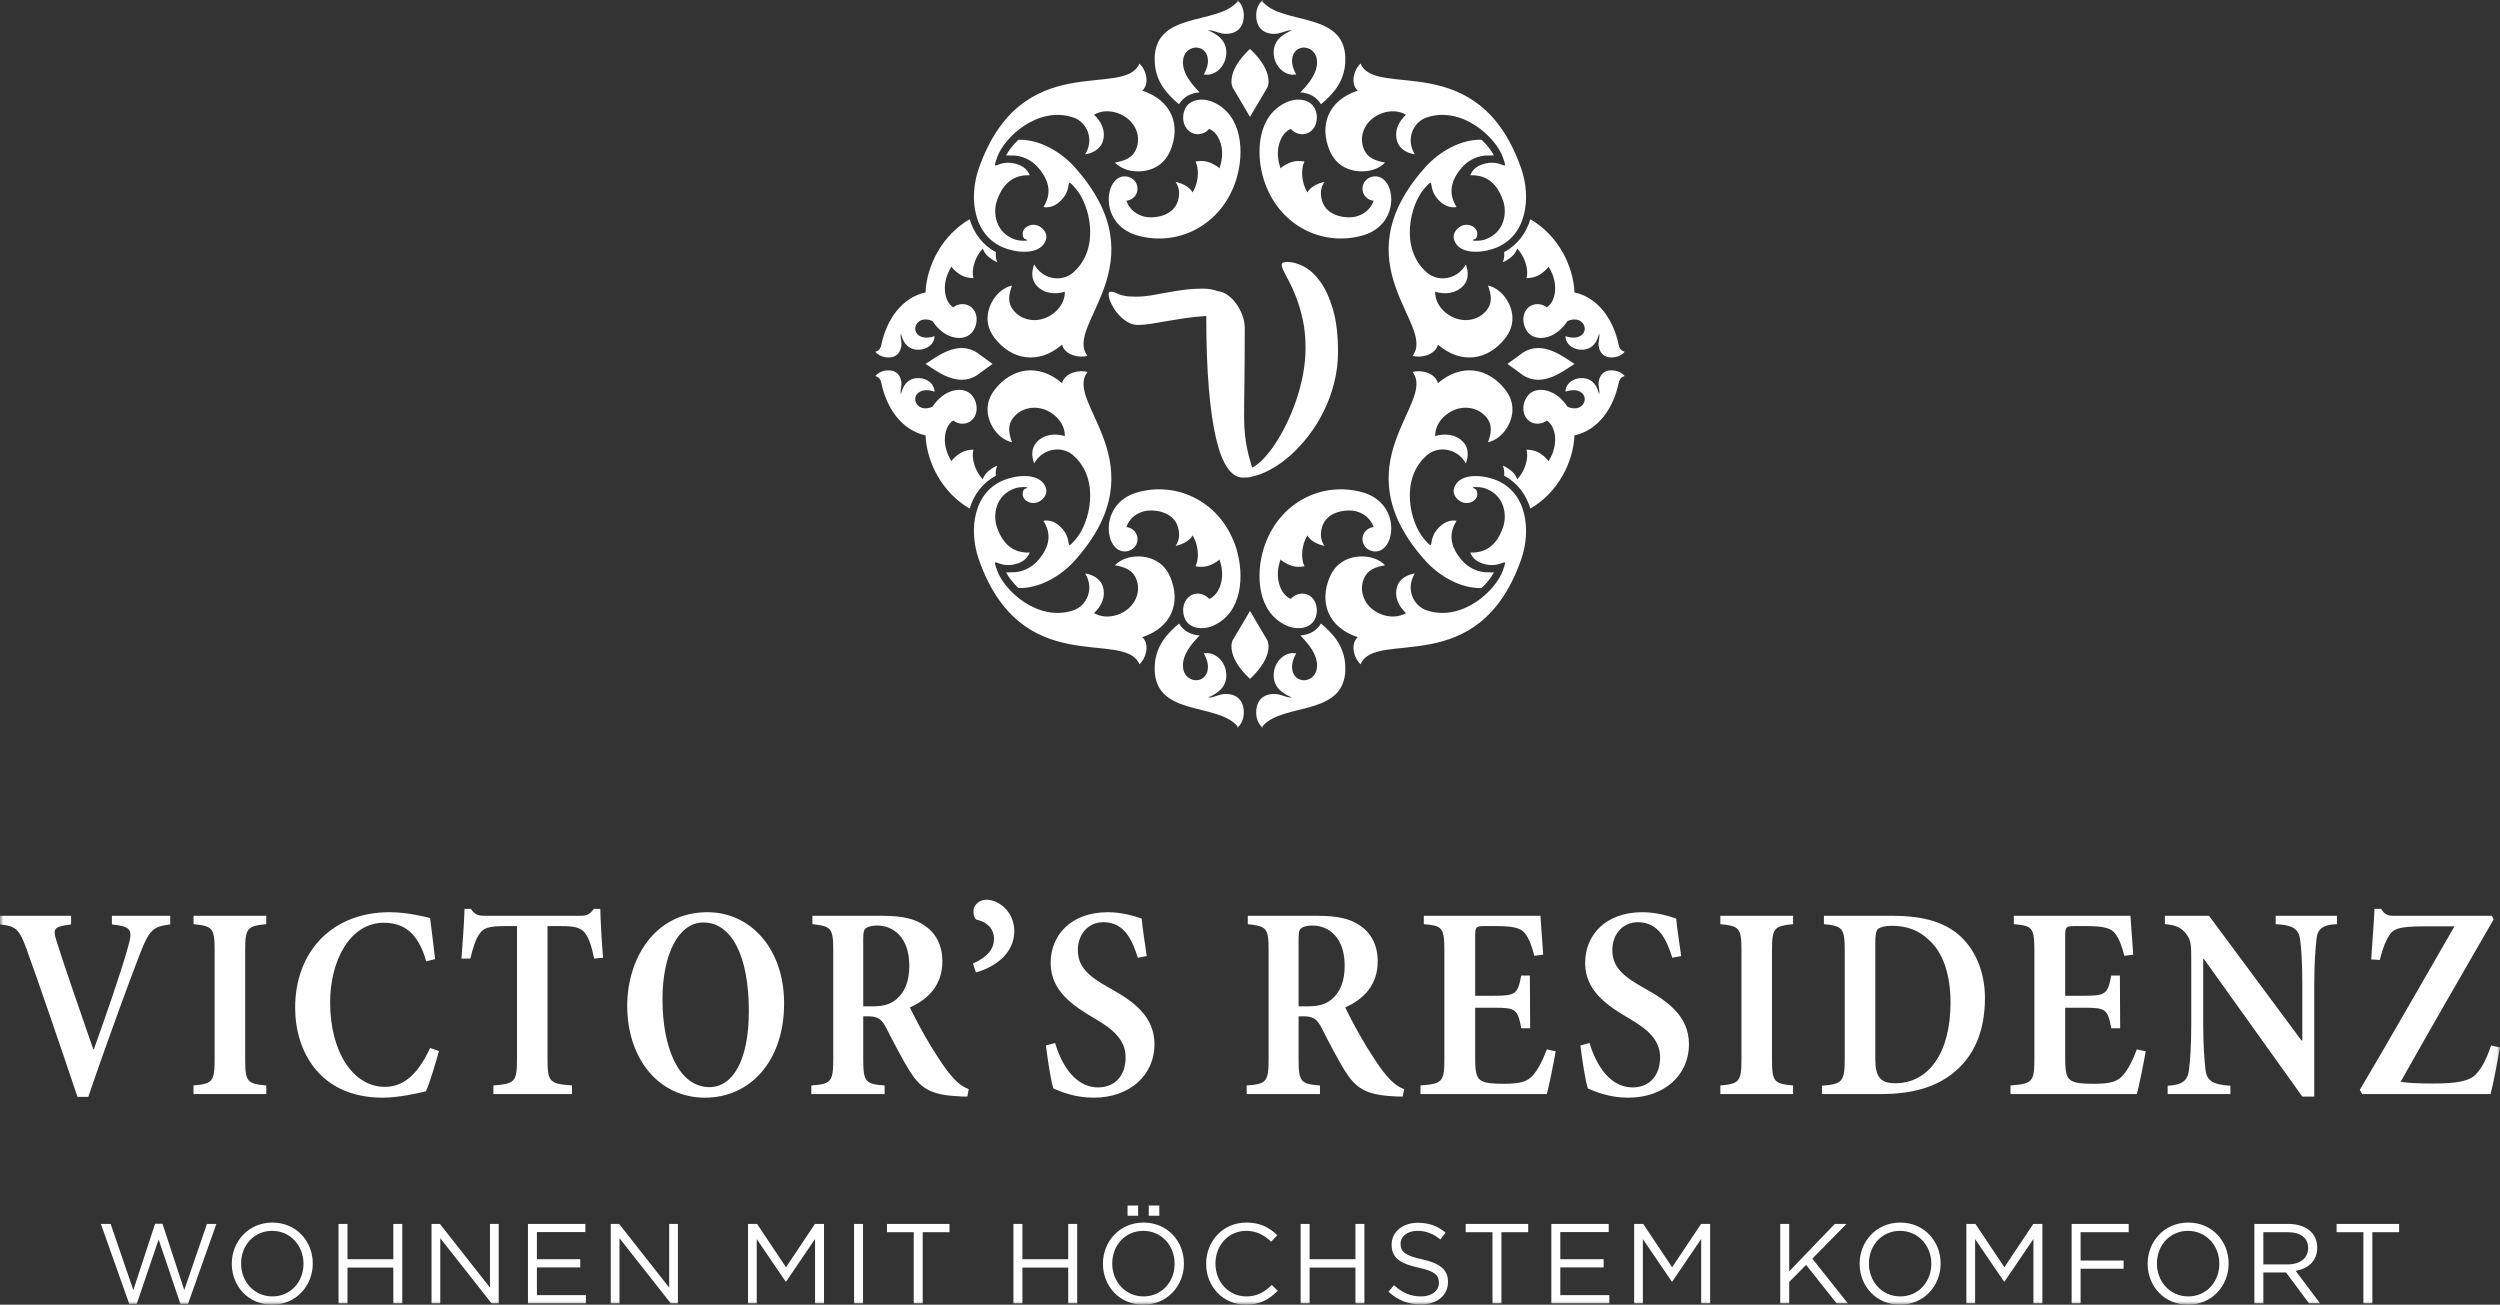 <?xml version="1.0" encoding="UTF-8"?>
<svg width="390.951px" height="204.028px" viewBox="0 0 390.951 204.028" version="1.1" xmlns="http://www.w3.org/2000/svg" xmlns:xlink="http://www.w3.org/1999/xlink">
    <rect x="0" y="0" width="390.951" height="204.028" fill="#333333" stroke="none"/>
    <title>Group 3</title>
    <defs>
        <polygon id="path-1" points="0 0 390.951 0 390.951 204.028 0 204.028"></polygon>
    </defs>
    <g id="Page-1" stroke="none" stroke-width="1" fill="none" fill-rule="evenodd">
        <g id="Startseite" transform="translate(-765, -48)">
            <g id="Group-3" transform="translate(765, 48)">
                <mask id="mask-2" fill="white">
                    <use xlink:href="#path-1"></use>
                </mask>
                <g id="Clip-2"></g>
                <path d="M26.617,143.215 L17.499,143.215 L17.499,144.561 C20.625,144.908 20.799,145.386 19.974,148.252 C18.714,152.724 16.283,159.585 14.676,164.1 L14.59,164.1 C12.679,158.586 9.726,150.075 8.815,147.079 C8.25,145.212 8.38,144.908 11.116,144.561 L11.116,143.215 L-0,143.215 L-0,144.561 C2.432,144.822 2.996,145.212 4.169,148.469 C5.949,153.375 9.466,163.623 12.115,171.525 L13.808,171.525 C16.804,162.711 20.582,152.507 21.884,149.164 C23.404,145.212 24.055,144.908 26.617,144.561 L26.617,143.215 Z M41.64,171.091 L41.64,169.745 C38.644,169.484 38.34,169.137 38.34,165.663 L38.34,148.686 C38.34,145.126 38.644,144.822 41.64,144.518 L41.64,143.215 L30.264,143.215 L30.264,144.518 C33.26,144.822 33.564,145.126 33.564,148.686 L33.564,165.663 C33.564,169.137 33.216,169.484 30.264,169.745 L30.264,171.091 L41.64,171.091 Z M67.257,163.883 C65.477,167.704 63.349,169.962 60.18,169.962 C55.23,169.962 51.626,164.534 51.626,156.719 C51.626,150.206 54.752,144.301 60.006,144.301 C63.089,144.301 65.39,145.82 66.649,150.336 L68.039,149.989 C67.778,147.774 67.561,145.907 67.257,143.562 C66.172,143.302 63.61,142.651 60.918,142.651 C52.017,142.651 46.155,148.729 46.155,157.587 C46.155,164.404 50.019,171.655 59.832,171.655 C62.438,171.655 65.564,170.917 66.606,170.657 C67.257,169.18 68.126,166.228 68.647,164.361 L67.257,163.883 Z M94.307,149.771 C94.09,147.297 93.917,143.953 93.873,142.129 L92.875,142.129 C92.267,142.954 91.789,143.215 90.79,143.215 L75.81,143.215 C74.725,143.215 74.204,142.998 73.639,142.129 L72.641,142.129 C72.597,144.344 72.337,147.253 72.163,149.902 L73.552,149.902 C73.987,148.122 74.421,146.775 74.985,146.037 C75.593,145.126 76.418,144.822 79.023,144.822 L80.847,144.822 L80.847,165.62 C80.847,169.18 80.5,169.484 77.156,169.745 L77.156,171.091 L89.444,171.091 L89.444,169.745 C85.927,169.484 85.623,169.18 85.623,165.62 L85.623,144.822 L87.751,144.822 C89.835,144.822 90.79,145.039 91.485,145.907 C92.05,146.645 92.484,147.818 92.918,149.902 L94.307,149.771 Z M110.634,142.651 C102.254,142.651 98.085,150.075 98.085,157.283 C98.085,165.533 102.992,171.655 110.243,171.655 C117.234,171.655 122.618,166.054 122.618,156.892 C122.618,148.339 117.364,142.651 110.634,142.651 L110.634,142.651 Z M109.982,144.257 C114.411,144.257 117.103,149.468 117.103,158.108 C117.103,165.924 114.541,170.005 110.938,170.005 C106.161,170.005 103.6,163.883 103.6,156.285 C103.6,149.12 106.161,144.257 109.982,144.257 L109.982,144.257 Z M151.492,170.309 C150.624,170.005 149.755,169.398 148.8,168.269 C147.888,167.227 147.107,166.054 145.674,163.753 C144.458,161.799 142.895,158.846 142.287,157.544 C145.196,156.241 147.367,154.027 147.367,150.336 C147.367,147.731 146.282,145.864 144.588,144.735 C143.025,143.649 141.071,143.215 137.989,143.215 L127.047,143.215 L127.047,144.518 C129.956,144.865 130.303,145.082 130.303,148.599 L130.303,165.62 C130.303,169.18 129.956,169.528 126.873,169.745 L126.873,171.091 L138.336,171.091 L138.336,169.745 C135.34,169.528 134.993,169.18 134.993,165.62 L134.993,158.933 L135.991,158.933 C137.424,158.977 137.989,159.541 138.64,160.844 C139.769,163.058 141.071,165.577 142.2,167.4 C143.894,170.092 145.37,171.221 149.886,171.438 C150.363,171.482 150.841,171.482 151.275,171.482 L151.492,170.309 Z M134.993,157.37 L134.993,146.862 C134.993,145.82 135.079,145.429 135.383,145.169 C135.644,144.952 136.252,144.735 137.164,144.735 C139.595,144.735 142.2,146.472 142.2,151.031 C142.2,153.332 141.549,155.112 140.203,156.241 C139.248,157.066 138.119,157.37 136.425,157.37 L134.993,157.37 Z M154.271,140.697 C153.272,140.697 152.23,141.391 152.23,142.52 C152.23,143.345 152.534,143.779 152.751,143.823 C154.314,144.17 155.443,145.212 155.443,146.819 C155.443,148.512 154.271,149.728 152.143,150.683 L152.621,152.073 C155.53,151.248 158.613,149.164 158.613,145.603 C158.613,142.564 156.182,140.697 154.271,140.697 L154.271,140.697 Z M179.324,149.511 C178.976,146.993 178.672,145.212 178.542,143.649 C177.413,143.258 175.459,142.651 173.245,142.651 C167.513,142.651 164.3,146.211 164.3,150.596 C164.3,154.939 167.774,157.283 171.204,159.281 C174.2,161.017 176.024,162.711 176.024,165.359 C176.024,168.182 174.374,170.049 171.725,170.049 C167.73,170.049 165.733,165.663 164.995,163.102 L163.562,163.492 C163.866,165.924 164.344,169.094 164.734,170.223 C165.386,170.483 166.124,170.83 167.253,171.134 C168.338,171.438 169.598,171.655 171.03,171.655 C176.762,171.655 180.54,168.052 180.54,163.319 C180.54,158.89 177.196,156.545 173.505,154.504 C170.249,152.681 168.555,151.248 168.555,148.556 C168.555,146.124 170.162,144.214 172.55,144.214 C175.894,144.214 177.066,147.079 177.934,149.771 L179.324,149.511 Z M219.574,170.309 C218.706,170.005 217.837,169.398 216.882,168.269 C215.97,167.227 215.189,166.054 213.756,163.753 C212.54,161.799 210.977,158.846 210.369,157.544 C213.278,156.241 215.449,154.027 215.449,150.336 C215.449,147.731 214.364,145.864 212.67,144.735 C211.107,143.649 209.153,143.215 206.07,143.215 L195.128,143.215 L195.128,144.518 C198.038,144.865 198.385,145.082 198.385,148.599 L198.385,165.62 C198.385,169.18 198.038,169.528 194.955,169.745 L194.955,171.091 L206.418,171.091 L206.418,169.745 C203.422,169.528 203.074,169.18 203.074,165.62 L203.074,158.933 L204.073,158.933 C205.506,158.977 206.07,159.541 206.722,160.844 C207.851,163.058 209.153,165.577 210.282,167.4 C211.976,170.092 213.452,171.221 217.968,171.438 C218.445,171.482 218.923,171.482 219.357,171.482 L219.574,170.309 Z M203.074,157.37 L203.074,146.862 C203.074,145.82 203.161,145.429 203.465,145.169 C203.726,144.952 204.334,144.735 205.245,144.735 C207.677,144.735 210.282,146.472 210.282,151.031 C210.282,153.332 209.631,155.112 208.285,156.241 C207.33,157.066 206.201,157.37 204.507,157.37 L203.074,157.37 Z M241.891,164.1 C241.24,165.88 240.545,167.183 239.807,168.052 C238.939,169.137 237.767,169.484 235.205,169.484 C233.424,169.484 232.252,169.398 231.601,168.963 C230.906,168.573 230.689,167.617 230.689,165.577 L230.689,157.587 L233.555,157.587 C236.985,157.587 237.332,157.761 237.897,160.8 L239.286,160.8 L239.243,152.55 L237.897,152.55 C237.332,155.46 237.028,155.72 233.555,155.72 L230.689,155.72 L230.689,146.341 C230.689,144.952 230.819,144.822 232.122,144.822 L234.076,144.822 C236.768,144.822 237.897,145.169 238.505,145.994 C239.113,146.775 239.547,147.904 239.938,149.468 L241.327,149.294 C241.153,147.036 240.936,143.953 240.893,143.215 L222.656,143.215 L222.656,144.518 C225.479,144.778 225.869,144.995 225.869,148.556 L225.869,165.707 C225.869,169.224 225.479,169.484 222.135,169.745 L222.135,171.091 L241.891,171.091 C242.239,169.875 243.02,165.924 243.281,164.404 L241.891,164.1 Z M262.906,149.511 C262.559,146.993 262.255,145.212 262.125,143.649 C260.996,143.258 259.042,142.651 256.828,142.651 C251.096,142.651 247.883,146.211 247.883,150.596 C247.883,154.939 251.357,157.283 254.787,159.281 C257.783,161.017 259.607,162.711 259.607,165.359 C259.607,168.182 257.957,170.049 255.308,170.049 C251.313,170.049 249.316,165.663 248.578,163.102 L247.145,163.492 C247.449,165.924 247.926,169.094 248.317,170.223 C248.968,170.483 249.707,170.83 250.836,171.134 C251.921,171.438 253.18,171.655 254.613,171.655 C260.345,171.655 264.122,168.052 264.122,163.319 C264.122,158.89 260.779,156.545 257.088,154.504 C253.832,152.681 252.138,151.248 252.138,148.556 C252.138,146.124 253.745,144.214 256.133,144.214 C259.476,144.214 260.649,147.079 261.517,149.771 L262.906,149.511 Z M280.405,171.091 L280.405,169.745 C277.409,169.484 277.105,169.137 277.105,165.663 L277.105,148.686 C277.105,145.126 277.409,144.822 280.405,144.518 L280.405,143.215 L269.029,143.215 L269.029,144.518 C272.025,144.822 272.329,145.126 272.329,148.686 L272.329,165.663 C272.329,169.137 271.981,169.484 269.029,169.745 L269.029,171.091 L280.405,171.091 Z M285.224,143.215 L285.224,144.518 C288.133,144.822 288.48,145.082 288.48,148.729 L288.48,165.533 C288.48,169.18 288.09,169.528 284.92,169.788 L284.92,171.091 L294.168,171.091 C299.031,171.091 302.896,170.005 305.762,167.53 C308.627,165.099 310.408,161.365 310.408,156.067 C310.408,152.073 308.975,148.947 307.108,146.949 C304.633,144.301 300.985,143.215 295.949,143.215 L285.224,143.215 Z M293.257,147.514 C293.257,146.124 293.387,145.56 293.691,145.256 C294.038,144.995 294.733,144.778 295.862,144.778 C298.076,144.778 300.03,145.429 301.593,146.949 C303.851,148.903 305.023,152.42 305.023,156.762 C305.023,164.795 301.506,169.398 296.383,169.398 C293.995,169.398 293.257,168.355 293.257,165.533 L293.257,147.514 Z M334.159,164.1 C333.507,165.88 332.813,167.183 332.074,168.052 C331.206,169.137 330.034,169.484 327.472,169.484 C325.692,169.484 324.519,169.398 323.868,168.963 C323.173,168.573 322.956,167.617 322.956,165.577 L322.956,157.587 L325.822,157.587 C329.252,157.587 329.599,157.761 330.164,160.8 L331.553,160.8 L331.51,152.55 L330.164,152.55 C329.599,155.46 329.296,155.72 325.822,155.72 L322.956,155.72 L322.956,146.341 C322.956,144.952 323.086,144.822 324.389,144.822 L326.343,144.822 C329.035,144.822 330.164,145.169 330.772,145.994 C331.38,146.775 331.814,147.904 332.205,149.468 L333.594,149.294 C333.42,147.036 333.203,143.953 333.16,143.215 L314.923,143.215 L314.923,144.518 C317.746,144.778 318.136,144.995 318.136,148.556 L318.136,165.707 C318.136,169.224 317.746,169.484 314.402,169.745 L314.402,171.091 L334.159,171.091 C334.506,169.875 335.288,165.924 335.548,164.404 L334.159,164.1 Z M365.464,143.215 L355.868,143.215 L355.868,144.518 C358.604,144.648 359.472,145.299 359.689,146.906 C359.863,148.165 360.037,150.293 360.037,154.07 L360.037,162.711 L359.906,162.711 L345.447,143.215 L338.544,143.215 L338.544,144.518 C340.367,144.648 341.192,145.126 341.974,146.168 C342.669,147.166 342.669,147.818 342.669,150.64 L342.669,160.062 C342.669,163.666 342.495,165.88 342.321,167.227 C342.147,168.963 341.323,169.658 338.978,169.788 L338.978,171.091 L348.791,171.091 L348.791,169.788 C345.882,169.615 345.057,168.92 344.883,167.183 C344.753,165.88 344.536,163.666 344.536,160.062 L344.536,149.989 L344.666,149.989 L360.037,171.482 L361.904,171.482 L361.904,154.07 C361.904,150.293 362.121,148.208 362.251,146.862 C362.425,145.256 363.206,144.604 365.464,144.518 L365.464,143.215 Z M389.562,163.492 C388.781,165.75 388.086,167.053 387.174,168.008 C386.088,169.137 383.961,169.441 380.531,169.441 C378.056,169.441 376.623,169.354 375.407,169.18 C380.314,160.453 385.09,152.203 389.953,143.779 L389.692,143.215 L374.582,143.215 C373.453,143.215 372.975,143.128 372.368,142.129 L371.325,142.129 C371.239,144.301 370.978,147.297 370.804,150.032 L372.151,150.119 C372.628,148.165 373.149,146.993 373.67,146.211 C374.278,145.299 375.016,144.865 379.054,144.865 L383.831,144.865 C379.402,152.507 373.757,162.45 369.024,170.44 L369.415,171.091 L389.475,171.091 C389.909,169.528 390.648,165.49 390.952,163.796 L389.562,163.492 Z M15.777,191.399 L17.302,191.399 L20.85,201.74 L24.256,191.363 L25.409,191.363 L28.814,201.74 L32.362,191.399 L33.835,191.399 L29.4,203.904 L28.211,203.904 L24.806,193.829 L21.382,203.904 L20.211,203.904 L15.777,191.399 Z M36.247,197.643 L36.247,197.607 C36.247,194.183 38.819,191.186 42.597,191.186 C46.376,191.186 48.912,194.148 48.912,197.572 L48.912,197.607 C48.912,201.031 46.34,204.028 42.562,204.028 C38.784,204.028 36.247,201.066 36.247,197.643 L36.247,197.643 Z M47.458,197.643 L47.458,197.607 C47.458,194.787 45.4,192.481 42.562,192.481 C39.724,192.481 37.702,194.751 37.702,197.572 L37.702,197.607 C37.702,200.427 39.759,202.733 42.597,202.733 C45.436,202.733 47.458,200.463 47.458,197.643 L47.458,197.643 Z M52.939,191.399 L54.34,191.399 L54.34,196.915 L61.507,196.915 L61.507,191.399 L62.908,191.399 L62.908,203.816 L61.507,203.816 L61.507,198.228 L54.34,198.228 L54.34,203.816 L52.939,203.816 L52.939,191.399 Z M67.484,191.399 L68.797,191.399 L76.62,201.35 L76.62,191.399 L77.986,191.399 L77.986,203.816 L76.868,203.816 L68.85,193.634 L68.85,203.816 L67.484,203.816 L67.484,191.399 Z M82.562,191.399 L91.538,191.399 L91.538,192.676 L83.963,192.676 L83.963,196.915 L90.739,196.915 L90.739,198.192 L83.963,198.192 L83.963,202.538 L91.626,202.538 L91.626,203.816 L82.562,203.816 L82.562,191.399 Z M95.511,191.399 L96.824,191.399 L104.646,201.35 L104.646,191.399 L106.012,191.399 L106.012,203.816 L104.895,203.816 L96.877,193.634 L96.877,203.816 L95.511,203.816 L95.511,191.399 Z M116.974,191.399 L118.394,191.399 L122.917,198.175 L127.44,191.399 L128.859,191.399 L128.859,203.816 L127.458,203.816 L127.458,193.758 L122.935,200.41 L122.864,200.41 L118.34,193.776 L118.34,203.816 L116.974,203.816 L116.974,191.399 Z M133.56,203.816 L134.961,203.816 L134.961,191.399 L133.56,191.399 L133.56,203.816 Z M142.89,192.693 L138.704,192.693 L138.704,191.399 L148.478,191.399 L148.478,192.693 L144.292,192.693 L144.292,203.816 L142.89,203.816 L142.89,192.693 Z M158.482,191.399 L159.883,191.399 L159.883,196.915 L167.05,196.915 L167.05,191.399 L168.451,191.399 L168.451,203.816 L167.05,203.816 L167.05,198.228 L159.883,198.228 L159.883,203.816 L158.482,203.816 L158.482,191.399 Z M179.644,190.121 L181.294,190.121 L181.294,188.525 L179.644,188.525 L179.644,190.121 Z M176.327,190.121 L177.977,190.121 L177.977,188.525 L176.327,188.525 L176.327,190.121 Z M172.478,197.643 L172.478,197.607 C172.478,194.183 175.05,191.186 178.828,191.186 C182.606,191.186 185.143,194.148 185.143,197.572 L185.143,197.607 C185.143,201.031 182.571,204.028 178.793,204.028 C175.014,204.028 172.478,201.066 172.478,197.643 L172.478,197.643 Z M183.688,197.643 L183.688,197.607 C183.688,194.787 181.631,192.481 178.793,192.481 C175.954,192.481 173.932,194.751 173.932,197.572 L173.932,197.607 C173.932,200.427 175.99,202.733 178.828,202.733 C181.666,202.733 183.688,200.463 183.688,197.643 L183.688,197.643 Z M188.62,197.643 L188.62,197.607 C188.62,194.095 191.245,191.186 194.899,191.186 C197.152,191.186 198.5,191.984 199.742,193.155 L198.784,194.183 C197.737,193.19 196.566,192.481 194.881,192.481 C192.132,192.481 190.074,194.716 190.074,197.572 L190.074,197.607 C190.074,200.481 192.15,202.733 194.881,202.733 C196.584,202.733 197.702,202.077 198.89,200.942 L199.813,201.847 C198.518,203.159 197.099,204.028 194.846,204.028 C191.263,204.028 188.62,201.208 188.62,197.643 L188.62,197.643 Z M203.396,191.399 L204.797,191.399 L204.797,196.915 L211.963,196.915 L211.963,191.399 L213.365,191.399 L213.365,203.816 L211.963,203.816 L211.963,198.228 L204.797,198.228 L204.797,203.816 L203.396,203.816 L203.396,191.399 Z M217.125,202.006 L217.994,200.977 C219.289,202.148 220.531,202.733 222.252,202.733 C223.919,202.733 225.019,201.847 225.019,200.623 L225.019,200.587 C225.019,199.434 224.398,198.778 221.79,198.228 C218.935,197.607 217.622,196.685 217.622,194.645 L217.622,194.609 C217.622,192.658 219.343,191.221 221.702,191.221 C223.511,191.221 224.806,191.736 226.065,192.747 L225.249,193.829 C224.096,192.889 222.943,192.481 221.666,192.481 C220.052,192.481 219.023,193.368 219.023,194.485 L219.023,194.521 C219.023,195.691 219.662,196.348 222.394,196.933 C225.161,197.536 226.438,198.547 226.438,200.445 L226.438,200.481 C226.438,202.609 224.664,203.993 222.198,203.993 C220.229,203.993 218.615,203.337 217.125,202.006 L217.125,202.006 Z M233.392,192.693 L229.205,192.693 L229.205,191.399 L238.979,191.399 L238.979,192.693 L234.793,192.693 L234.793,203.816 L233.392,203.816 L233.392,192.693 Z M242.598,191.399 L251.574,191.399 L251.574,192.676 L243.999,192.676 L243.999,196.915 L250.775,196.915 L250.775,198.192 L243.999,198.192 L243.999,202.538 L251.662,202.538 L251.662,203.816 L242.598,203.816 L242.598,191.399 Z M255.547,191.399 L256.966,191.399 L261.489,198.175 L266.013,191.399 L267.432,191.399 L267.432,203.816 L266.031,203.816 L266.031,193.758 L261.507,200.41 L261.436,200.41 L256.913,193.776 L256.913,203.816 L255.547,203.816 L255.547,191.399 Z M278.394,191.399 L279.795,191.399 L279.795,198.813 L286.926,191.399 L288.753,191.399 L283.414,196.827 L288.966,203.816 L287.21,203.816 L282.438,197.802 L279.795,200.481 L279.795,203.816 L278.394,203.816 L278.394,191.399 Z M290.811,197.643 L290.811,197.607 C290.811,194.183 293.383,191.186 297.162,191.186 C300.94,191.186 303.476,194.148 303.476,197.572 L303.476,197.607 C303.476,201.031 300.904,204.028 297.126,204.028 C293.348,204.028 290.811,201.066 290.811,197.643 L290.811,197.643 Z M302.022,197.643 L302.022,197.607 C302.022,194.787 299.964,192.481 297.126,192.481 C294.288,192.481 292.266,194.751 292.266,197.572 L292.266,197.607 C292.266,200.427 294.323,202.733 297.162,202.733 C300,202.733 302.022,200.463 302.022,197.643 L302.022,197.643 Z M307.503,191.399 L308.922,191.399 L313.445,198.175 L317.969,191.399 L319.388,191.399 L319.388,203.816 L317.986,203.816 L317.986,193.758 L313.463,200.41 L313.392,200.41 L308.869,193.776 L308.869,203.816 L307.503,203.816 L307.503,191.399 Z M323.964,191.399 L332.887,191.399 L332.887,192.693 L325.366,192.693 L325.366,197.128 L332.089,197.128 L332.089,198.405 L325.366,198.405 L325.366,203.816 L323.964,203.816 L323.964,191.399 Z M335.849,197.643 L335.849,197.607 C335.849,194.183 338.421,191.186 342.199,191.186 C345.978,191.186 348.514,194.148 348.514,197.572 L348.514,197.607 C348.514,201.031 345.942,204.028 342.164,204.028 C338.386,204.028 335.849,201.066 335.849,197.643 L335.849,197.643 Z M347.06,197.643 L347.06,197.607 C347.06,194.787 345.002,192.481 342.164,192.481 C339.326,192.481 337.304,194.751 337.304,197.572 L337.304,197.607 C337.304,200.427 339.361,202.733 342.199,202.733 C345.038,202.733 347.06,200.463 347.06,197.643 L347.06,197.643 Z M352.541,191.399 L357.88,191.399 C359.406,191.399 360.63,191.86 361.41,192.64 C362.013,193.243 362.368,194.113 362.368,195.088 L362.368,195.124 C362.368,197.181 360.949,198.388 358.998,198.742 L362.812,203.816 L361.091,203.816 L357.49,198.991 L353.942,198.991 L353.942,203.816 L352.541,203.816 L352.541,191.399 Z M357.756,197.731 C359.619,197.731 360.949,196.773 360.949,195.177 L360.949,195.141 C360.949,193.616 359.778,192.693 357.774,192.693 L353.942,192.693 L353.942,197.731 L357.756,197.731 Z M369.588,192.693 L365.401,192.693 L365.401,191.399 L375.175,191.399 L375.175,192.693 L370.989,192.693 L370.989,203.816 L369.588,203.816 L369.588,192.693 Z M201.339,40.963 C202.128,40.963 202.987,41.206 203.915,41.693 C204.843,42.181 205.701,42.976 206.49,44.078 C207.279,45.18 207.935,46.624 208.457,48.411 C208.979,50.198 209.24,52.402 209.24,55.023 C209.24,56.694 209.036,58.318 208.631,59.896 C208.225,61.474 207.679,62.953 206.995,64.334 C206.31,65.714 205.516,66.991 204.611,68.162 C203.706,69.334 202.754,70.361 201.757,71.242 C200.759,72.124 199.738,72.849 198.694,73.418 C197.65,73.986 196.652,74.363 195.701,74.549 C195.492,74.642 195.051,74.688 194.378,74.688 C193.474,74.688 192.667,74.183 191.96,73.174 C191.251,72.165 190.654,70.628 190.167,68.562 C189.68,66.497 189.302,63.876 189.036,60.697 C188.769,57.518 188.636,53.759 188.636,49.42 C187.452,49.49 186.356,49.6 185.347,49.751 C184.337,49.902 183.398,50.052 182.528,50.203 C181.657,50.354 180.846,50.493 180.091,50.621 C179.338,50.748 178.612,50.812 177.916,50.812 C177.406,50.812 176.919,50.685 176.454,50.429 C175.99,50.174 175.567,49.855 175.184,49.472 C174.801,49.089 174.47,48.672 174.192,48.219 C173.913,47.767 173.705,47.349 173.565,46.966 C173.426,46.583 173.357,46.265 173.357,46.009 C173.357,45.754 173.461,45.626 173.67,45.626 C173.972,45.626 174.204,45.667 174.366,45.748 C174.529,45.83 174.726,45.917 174.958,46.009 C175.19,46.102 175.503,46.189 175.897,46.27 C176.292,46.352 176.872,46.392 177.638,46.392 C178.403,46.392 179.175,46.328 179.952,46.201 C180.73,46.073 181.542,45.928 182.388,45.766 C183.236,45.603 184.135,45.458 185.086,45.33 C186.037,45.203 187.07,45.139 188.183,45.139 C188.972,45.139 189.715,45.267 190.411,45.522 C190.921,45.569 191.431,45.766 191.942,46.114 C192.452,46.462 192.905,46.909 193.299,47.454 C193.694,47.999 194.018,48.608 194.274,49.281 C194.529,49.954 194.657,50.615 194.657,51.265 C194.657,53.214 194.651,54.867 194.639,56.224 C194.627,57.582 194.616,58.765 194.605,59.774 C194.593,60.784 194.581,61.7 194.57,62.524 C194.558,63.348 194.552,64.2 194.552,65.082 C194.552,66.173 194.599,67.141 194.692,67.988 C194.784,68.835 194.9,69.584 195.04,70.233 C195.179,70.883 195.318,71.446 195.457,71.921 C195.597,72.397 195.712,72.797 195.805,73.122 C196.316,72.89 196.878,72.46 197.493,71.834 C198.108,71.207 198.723,70.436 199.338,69.519 C199.953,68.603 200.55,67.559 201.13,66.387 C201.71,65.216 202.227,63.974 202.679,62.663 C203.132,61.352 203.491,59.995 203.758,58.591 C204.025,57.187 204.158,55.789 204.158,54.397 C204.158,52.75 204.013,51.277 203.723,49.977 C203.433,48.678 203.097,47.529 202.714,46.531 C202.331,45.534 201.948,44.681 201.566,43.973 C201.183,43.266 200.887,42.691 200.678,42.25 C200.469,41.81 200.394,41.485 200.452,41.276 C200.509,41.067 200.805,40.963 201.339,40.963 L201.339,40.963 Z M153.069,26.33 C159.763,7.245 175.815,15.563 178.191,9.929 C179.183,10.858 179.779,12.837 178.788,14.016 C178.731,14.065 178.671,14.115 178.604,14.166 C178.633,14.175 178.661,14.185 178.689,14.194 C183.236,15.718 184.721,19.603 182.983,23.63 C181.564,26.917 178.064,27.161 176.117,26.509 C175.337,26.247 174.773,25.859 174.354,25.421 C175.799,25.143 177.166,24.769 177.753,23.095 C178.503,20.957 177.267,18.52 174.719,17.667 C173.513,17.262 172.169,17.295 171.083,17.944 C172.172,18.932 173.026,20.49 172.421,22.213 C172.031,23.324 170.902,23.949 169.696,24.139 C169.869,23.862 170.009,23.57 170.115,23.27 C170.867,21.124 169.694,18.989 167.841,18.368 C162.335,16.523 157.037,21.452 155.929,24.611 C154.971,27.341 156.029,24.662 159.125,25.7 C160.139,26.04 160.734,26.636 161.024,27.406 C158.838,27.338 156.981,28.291 155.909,31.344 C155.228,33.287 155.674,36.431 158.778,37.471 C159.497,37.712 161.347,37.731 160.361,37.401 C160.033,37.291 159.906,36.93 159.935,36.444 C159.989,35.538 161.162,34.894 162.196,35.241 C162.915,35.482 163.952,36.385 163.533,37.58 C162.799,39.672 159.701,39.667 157.437,38.908 C152.134,37.131 151.464,30.906 153.069,26.33 L153.069,26.33 Z M233.515,74.909 C231.25,74.15 228.153,74.144 227.419,76.237 C227,77.431 228.037,78.335 228.756,78.576 C229.79,78.922 230.963,78.279 231.017,77.373 C231.046,76.887 230.919,76.526 230.591,76.416 C229.605,76.085 231.455,76.104 232.174,76.345 C235.278,77.386 235.724,80.529 235.042,82.472 C233.971,85.526 232.113,86.479 229.928,86.41 C230.218,87.18 230.812,87.777 231.827,88.117 C234.923,89.154 235.981,86.475 235.023,89.206 C233.915,92.364 228.617,97.294 223.111,95.449 C221.258,94.828 220.084,92.692 220.837,90.547 C220.942,90.246 221.082,89.955 221.255,89.677 C220.05,89.868 218.92,90.492 218.53,91.604 C217.926,93.327 218.779,94.885 219.869,95.872 C218.783,96.521 217.439,96.554 216.232,96.15 C213.684,95.296 212.449,92.859 213.199,90.721 C213.786,89.047 215.153,88.674 216.598,88.396 C216.178,87.957 215.615,87.569 214.835,87.308 C212.888,86.655 209.387,86.899 207.969,90.186 C206.231,94.214 207.716,98.099 212.262,99.622 C212.291,99.632 212.319,99.641 212.347,99.65 C212.281,99.701 212.221,99.751 212.164,99.801 C211.173,100.979 211.769,102.959 212.761,103.888 C215.136,98.254 231.188,106.572 237.882,87.486 C239.487,82.911 238.818,76.686 233.515,74.909 L233.515,74.909 Z M212.164,14.016 C211.173,12.837 211.769,10.858 212.761,9.929 C215.136,15.563 231.188,7.245 237.882,26.33 C239.487,30.906 238.818,37.131 233.515,38.908 C231.25,39.667 228.153,39.672 227.419,37.58 C227,36.385 228.037,35.482 228.756,35.241 C229.79,34.894 230.963,35.538 231.017,36.444 C231.046,36.93 230.919,37.291 230.591,37.401 C229.605,37.731 231.455,37.712 232.174,37.471 C235.278,36.431 235.724,33.287 235.042,31.344 C233.971,28.291 232.113,27.338 229.928,27.406 C230.218,26.636 230.812,26.04 231.827,25.7 C234.923,24.662 235.981,27.341 235.023,24.611 C233.915,21.452 228.617,16.523 223.111,18.368 C221.258,18.989 220.084,21.124 220.837,23.27 C220.942,23.57 221.082,23.862 221.255,24.139 C220.05,23.949 218.92,23.324 218.53,22.213 C217.926,20.49 218.779,18.932 219.869,17.944 C218.783,17.295 217.439,17.262 216.232,17.667 C213.684,18.52 212.449,20.957 213.199,23.095 C213.786,24.769 215.153,25.143 216.598,25.421 C216.178,25.859 215.615,26.247 214.835,26.509 C212.888,27.161 209.387,26.917 207.969,23.63 C206.231,19.603 207.716,15.718 212.262,14.194 C212.291,14.185 212.319,14.175 212.347,14.166 C212.281,14.115 212.221,14.065 212.164,14.016 L212.164,14.016 Z M178.604,99.65 C178.633,99.641 178.661,99.632 178.689,99.622 C183.236,98.099 184.721,94.214 182.983,90.186 C181.564,86.899 178.064,86.655 176.117,87.308 C175.337,87.569 174.773,87.957 174.354,88.396 C175.799,88.674 177.166,89.047 177.753,90.721 C178.503,92.859 177.267,95.296 174.719,96.15 C173.513,96.554 172.169,96.521 171.083,95.872 C172.172,94.885 173.026,93.327 172.421,91.604 C172.031,90.492 170.902,89.868 169.696,89.677 C169.869,89.955 170.009,90.246 170.115,90.547 C170.867,92.692 169.694,94.828 167.841,95.449 C162.335,97.294 157.037,92.364 155.929,89.206 C154.971,86.475 156.029,89.154 159.125,88.117 C160.139,87.777 160.734,87.18 161.024,86.41 C158.838,86.479 156.981,85.526 155.909,82.472 C155.228,80.529 155.674,77.386 158.778,76.345 C159.497,76.104 161.347,76.085 160.361,76.416 C160.033,76.526 159.906,76.887 159.935,77.373 C159.989,78.279 161.162,78.922 162.196,78.576 C162.915,78.335 163.952,77.431 163.533,76.237 C162.799,74.144 159.701,74.15 157.437,74.909 C152.134,76.686 151.464,82.911 153.069,87.486 C159.763,106.572 175.815,98.254 178.191,103.888 C179.183,102.959 179.779,100.979 178.788,99.801 C178.731,99.751 178.671,99.701 178.604,99.65 L178.604,99.65 Z M158.26,44.653 C157.783,46.015 157.431,47.358 158.62,48.693 C160.14,50.397 162.916,50.569 164.947,48.839 C165.908,48.02 166.551,46.866 166.519,45.622 C165.099,46.05 163.292,45.994 162.068,44.621 C161.278,43.735 161.29,42.466 161.724,41.351 C161.883,41.636 162.071,41.9 162.285,42.139 C163.81,43.85 166.288,43.924 167.765,42.665 C172.152,38.927 170.434,31.977 168.19,29.46 C166.249,27.284 168.094,29.519 165.627,31.621 C164.818,32.31 163.992,32.515 163.165,32.376 C164.319,30.559 164.404,28.51 162.234,26.077 C161.339,25.074 159.762,24.226 158.09,24.321 C157.945,24.309 157.802,24.302 157.659,24.302 C157.546,24.302 157.436,24.306 157.33,24.313 C157.747,23.512 158.422,22.647 159.266,21.855 C162.528,21.765 165.903,23.72 168.096,26.18 C181.658,41.389 166.263,50.819 170.067,55.647 C168.747,56.022 166.696,55.537 166.147,54.109 C166.132,54.036 166.118,53.96 166.105,53.878 C166.083,53.897 166.061,53.917 166.038,53.936 C162.415,57.023 158.231,56.337 155.531,52.853 C153.328,50.008 154.862,46.923 156.414,45.601 C157.035,45.072 157.661,44.788 158.26,44.653 L158.26,44.653 Z M234.538,68.216 C236.09,66.893 237.623,63.808 235.42,60.964 C232.721,57.479 228.537,56.794 224.914,59.88 C224.891,59.9 224.869,59.919 224.846,59.938 C224.834,59.857 224.82,59.781 224.805,59.708 C224.256,58.28 222.205,57.794 220.885,58.17 C224.689,62.998 209.294,72.427 222.856,87.637 C225.049,90.096 228.424,92.052 231.686,91.961 C232.53,91.169 233.205,90.304 233.622,89.503 C233.516,89.51 233.406,89.514 233.293,89.514 C233.15,89.514 233.007,89.507 232.862,89.495 C231.19,89.59 229.612,88.742 228.718,87.74 C226.548,85.306 226.633,83.257 227.786,81.441 C226.959,81.301 226.133,81.507 225.325,82.195 C222.857,84.298 224.702,86.532 222.762,84.357 C220.518,81.839 218.799,74.889 223.187,71.151 C224.664,69.893 227.142,69.967 228.667,71.677 C228.88,71.916 229.069,72.181 229.228,72.466 C229.662,71.35 229.674,70.082 228.884,69.196 C227.659,67.823 225.852,67.766 224.433,68.195 C224.401,66.951 225.044,65.796 226.005,64.977 C228.035,63.248 230.812,63.42 232.331,65.124 C233.521,66.458 233.168,67.802 232.692,69.164 C233.29,69.028 233.916,68.745 234.538,68.216 L234.538,68.216 Z M228.718,26.077 C226.548,28.51 226.633,30.559 227.786,32.376 C226.959,32.515 226.133,32.31 225.325,31.621 C222.857,29.519 224.702,27.284 222.762,29.46 C220.518,31.977 218.799,38.927 223.187,42.665 C224.664,43.924 227.142,43.85 228.667,42.139 C228.88,41.9 229.069,41.636 229.228,41.351 C229.662,42.466 229.674,43.735 228.884,44.621 C227.659,45.994 225.852,46.05 224.433,45.622 C224.401,46.866 225.044,48.02 226.005,48.839 C228.035,50.569 230.812,50.397 232.331,48.693 C233.521,47.358 233.168,46.015 232.692,44.653 C233.29,44.788 233.916,45.072 234.538,45.601 C236.09,46.923 237.623,50.008 235.42,52.853 C232.721,56.337 228.537,57.023 224.914,53.936 C224.891,53.917 224.869,53.897 224.846,53.878 C224.834,53.96 224.82,54.036 224.805,54.109 C224.256,55.537 222.205,56.022 220.885,55.647 C224.689,50.819 209.294,41.389 222.856,26.18 C225.049,23.72 228.424,21.765 231.686,21.855 C232.53,22.647 233.205,23.512 233.622,24.313 C233.516,24.306 233.406,24.302 233.293,24.302 C233.15,24.302 233.007,24.309 232.862,24.321 C231.19,24.226 229.612,25.074 228.718,26.077 L228.718,26.077 Z M158.09,89.495 C157.945,89.507 157.802,89.514 157.659,89.514 C157.546,89.514 157.436,89.51 157.33,89.503 C157.747,90.304 158.422,91.169 159.266,91.961 C162.528,92.052 165.903,90.096 168.096,87.637 C181.658,72.427 166.263,62.998 170.067,58.17 C168.747,57.794 166.696,58.28 166.147,59.708 C166.132,59.781 166.118,59.857 166.105,59.938 C166.083,59.919 166.061,59.9 166.038,59.88 C162.415,56.794 158.231,57.479 155.531,60.964 C153.328,63.808 154.862,66.893 156.414,68.216 C157.035,68.745 157.661,69.028 158.26,69.164 C157.783,67.802 157.431,66.458 158.62,65.124 C160.14,63.42 162.916,63.248 164.947,64.977 C165.908,65.796 166.551,66.951 166.519,68.195 C165.099,67.766 163.292,67.823 162.068,69.196 C161.278,70.082 161.29,71.35 161.724,72.466 C161.883,72.181 162.071,71.916 162.285,71.677 C163.81,69.967 166.288,69.893 167.765,71.151 C172.152,74.889 170.434,81.839 168.19,84.357 C166.249,86.532 168.094,84.298 165.627,82.195 C164.818,81.507 163.992,81.301 163.165,81.441 C164.319,83.257 164.404,85.306 162.234,87.74 C161.339,88.742 159.762,89.59 158.09,89.495 L158.09,89.495 Z M193.369,27.928 C191.14,35.271 184.148,38.645 177.802,36.803 C171.419,34.951 172.846,26.612 176.493,27.671 C177.527,27.971 178.116,29.033 177.809,30.043 C177.578,30.803 176.906,31.317 176.146,31.397 C176.472,32.344 177.252,33.388 178.792,33.835 C180.168,34.234 183.428,33.961 184.193,31.442 C184.609,30.073 184.308,29.127 183.834,28.452 C183.97,28.476 184.098,28.506 184.215,28.54 C185.511,28.916 186.183,29.517 186.498,30.096 C186.725,29.702 186.921,29.292 187.035,28.915 C187.548,27.227 187.295,25.909 186.943,25.264 C187.554,25.141 188.238,25.127 188.882,25.314 C189.363,25.453 190.32,25.904 190.692,26.33 C190.74,26.198 190.785,26.061 190.827,25.921 C191.709,23.018 190.439,20.621 189.076,20.165 C188.578,20.774 187.63,21.172 186.715,20.906 C185.377,20.518 184.701,18.946 185.171,17.399 C185.754,15.48 188.017,15.224 189.702,15.963 C194.419,18.033 194.549,24.045 193.369,27.928 L193.369,27.928 Z M213.143,83.774 C212.836,84.784 213.425,85.846 214.458,86.146 C218.106,87.204 219.533,78.866 213.15,77.013 C206.804,75.172 199.812,78.546 197.582,85.888 C196.403,89.771 196.533,95.784 201.25,97.854 C202.935,98.593 205.198,98.337 205.781,96.417 C206.251,94.87 205.575,93.298 204.237,92.91 C203.322,92.645 202.374,93.043 201.876,93.652 C200.513,93.195 199.243,90.799 200.124,87.895 C200.167,87.755 200.212,87.619 200.259,87.486 C200.632,87.912 201.589,88.363 202.07,88.503 C202.714,88.69 203.398,88.675 204.009,88.553 C203.657,87.907 203.404,86.589 203.916,84.902 C204.031,84.524 204.227,84.114 204.453,83.721 C204.769,84.3 205.44,84.901 206.737,85.277 C206.854,85.311 206.982,85.34 207.118,85.365 C206.644,84.689 206.343,83.743 206.759,82.374 C207.524,79.855 210.784,79.582 212.16,79.982 C213.7,80.429 214.479,81.473 214.805,82.419 C214.046,82.499 213.374,83.014 213.143,83.774 L213.143,83.774 Z M200.124,25.921 C200.167,26.061 200.212,26.198 200.259,26.33 C200.632,25.904 201.589,25.453 202.07,25.314 C202.714,25.127 203.398,25.141 204.009,25.264 C203.657,25.909 203.404,27.227 203.916,28.915 C204.031,29.292 204.227,29.702 204.453,30.096 C204.769,29.517 205.44,28.916 206.737,28.54 C206.854,28.506 206.982,28.476 207.118,28.452 C206.644,29.127 206.343,30.073 206.759,31.442 C207.524,33.961 210.784,34.234 212.16,33.835 C213.7,33.388 214.479,32.344 214.805,31.397 C214.046,31.317 213.374,30.803 213.143,30.043 C212.836,29.033 213.425,27.971 214.458,27.671 C218.106,26.612 219.533,34.951 213.15,36.803 C206.804,38.645 199.812,35.271 197.582,27.928 C196.403,24.045 196.533,18.033 201.25,15.963 C202.935,15.224 205.198,15.48 205.781,17.399 C206.251,18.946 205.575,20.518 204.237,20.906 C203.322,21.172 202.374,20.774 201.876,20.165 C200.513,20.621 199.243,23.018 200.124,25.921 L200.124,25.921 Z M189.076,93.652 C188.578,93.043 187.63,92.645 186.715,92.91 C185.377,93.298 184.701,94.87 185.171,96.417 C185.754,98.337 188.017,98.593 189.702,97.854 C194.419,95.784 194.549,89.771 193.369,85.888 C191.14,78.546 184.148,75.172 177.802,77.013 C171.419,78.866 172.846,87.204 176.493,86.146 C177.527,85.846 178.116,84.784 177.809,83.774 C177.578,83.014 176.906,82.499 176.146,82.419 C176.472,81.473 177.252,80.429 178.792,79.982 C180.168,79.582 183.428,79.855 184.193,82.374 C184.609,83.743 184.308,84.689 183.834,85.365 C183.97,85.34 184.098,85.311 184.215,85.277 C185.511,84.901 186.183,84.3 186.498,83.721 C186.725,84.114 186.921,84.524 187.035,84.902 C187.548,86.589 187.295,87.907 186.943,88.553 C187.554,88.675 188.238,88.69 188.882,88.503 C189.363,88.363 190.32,87.912 190.692,87.486 C190.74,87.619 190.785,87.755 190.827,87.895 C191.709,90.799 190.439,93.195 189.076,93.652 L189.076,93.652 Z M239.316,34.287 C241.336,35.451 243.126,37.217 244.442,39.588 C245.386,41.29 246.14,43.53 246.214,45.729 C249.961,46.54 252.332,50.037 253.132,53.947 C253.271,54.623 253.662,54.908 254.071,55.012 C253.72,55.454 253.153,55.748 252.561,55.851 C251.123,56.101 250.238,55.433 250.018,54.221 C249.87,53.406 250.215,52.92 250.084,52.201 C250.081,52.183 250.077,52.165 250.073,52.147 C249.793,53.287 249.235,54.539 247.577,54.685 C246.3,54.798 245.043,54.024 244.847,52.941 C244.822,52.806 244.809,52.682 244.805,52.569 C245.36,52.763 246.037,52.881 246.635,52.733 C248.639,52.239 247.937,49.625 245.829,49.99 C245.58,50.034 245.348,50.113 245.125,50.209 C244.694,50.89 244.125,51.509 243.387,52.036 C243.151,52.205 242.894,52.349 242.627,52.47 L242.627,52.47 L242.627,52.47 C241.208,53.114 239.472,53.029 238.65,51.547 C237.862,50.129 238.191,48.455 239.418,47.804 C240.257,47.359 241.269,47.557 241.885,48.052 C243.121,47.33 243.857,44.728 242.379,42.066 C242.308,41.937 242.235,41.813 242.161,41.693 C241.887,42.185 241.046,42.82 240.605,43.054 C240.015,43.367 239.342,43.491 238.718,43.495 C238.926,42.792 238.894,41.452 238.036,39.904 C237.844,39.558 237.565,39.197 237.26,38.857 C237.074,39.488 236.545,40.211 235.356,40.842 C235.249,40.898 235.129,40.953 235.001,41.005 C235.19,40.56 235.295,40.035 235.212,39.424 C237.328,38.306 238.658,36.446 239.316,34.287 L239.316,34.287 Z M155.739,74.392 C155.657,73.782 155.762,73.256 155.95,72.812 C155.822,72.863 155.703,72.918 155.596,72.975 C154.407,73.605 153.878,74.329 153.691,74.959 C153.387,74.62 153.108,74.258 152.916,73.912 C152.057,72.365 152.026,71.025 152.234,70.322 C151.609,70.326 150.937,70.45 150.347,70.763 C149.906,70.996 149.065,71.631 148.791,72.124 C148.717,72.003 148.644,71.879 148.572,71.751 C147.095,69.088 147.83,66.487 149.067,65.765 C149.683,66.26 150.695,66.457 151.534,66.013 C152.761,65.362 153.089,63.688 152.302,62.269 C151.48,60.788 149.744,60.703 148.325,61.347 L148.325,61.347 C148.325,61.347 148.325,61.347 148.325,61.347 C148.058,61.468 147.801,61.612 147.565,61.78 C146.827,62.307 146.257,62.927 145.827,63.608 C145.603,63.703 145.372,63.783 145.122,63.826 C143.015,64.192 142.313,61.578 144.317,61.083 C144.915,60.936 145.592,61.053 146.147,61.247 C146.143,61.134 146.13,61.011 146.105,60.876 C145.908,59.792 144.652,59.019 143.374,59.131 C141.717,59.277 141.159,60.529 140.878,61.669 C140.874,61.652 140.871,61.634 140.868,61.616 C140.737,60.897 141.081,60.41 140.933,59.595 C140.714,58.384 139.829,57.716 138.391,57.965 C137.798,58.068 137.232,58.362 136.881,58.804 C137.29,58.909 137.681,59.193 137.819,59.87 C138.619,63.779 140.99,67.276 144.738,68.088 C144.812,70.287 145.565,72.526 146.51,74.229 C147.826,76.599 149.616,78.366 151.636,79.529 C152.294,77.37 153.624,75.511 155.739,74.392 L155.739,74.392 Z M180.585,9.852 C180.061,1.588 190.293,4.065 193.497,0.262 C193.556,0.191 193.491,0.083 193.48,0 C194.159,0.552 194.508,1.475 194.508,2.384 C194.508,4.304 193.397,5.292 191.704,5.292 C190.565,5.292 189.987,4.732 188.983,4.732 C188.958,4.732 188.933,4.732 188.908,4.733 C190.386,5.364 191.951,6.38 191.759,8.559 C191.611,10.239 190.269,11.683 188.755,11.683 C188.567,11.683 188.396,11.672 188.242,11.65 C188.635,10.978 188.953,10.129 188.894,9.321 C188.695,6.611 184.99,6.906 184.99,9.719 C184.99,11.521 186.21,12.974 187.596,14.446 C186.17,14.532 185.009,15.214 184.381,16.307 C182.531,14.766 180.774,12.843 180.585,9.852 L180.585,9.852 Z M206.571,97.509 C205.943,98.603 204.782,99.285 203.356,99.371 C204.742,100.842 205.962,102.295 205.962,104.098 C205.962,106.91 202.257,107.205 202.058,104.496 C201.998,103.688 202.316,102.839 202.71,102.166 C202.555,102.145 202.385,102.133 202.197,102.133 C200.683,102.133 199.34,103.578 199.193,105.257 C199.001,107.437 200.565,108.452 202.044,109.083 C202.019,109.084 201.994,109.085 201.969,109.085 C200.965,109.085 200.387,108.525 199.248,108.525 C197.555,108.525 196.443,109.513 196.443,111.432 C196.443,112.341 196.793,113.265 197.472,113.817 C197.461,113.733 197.396,113.625 197.455,113.555 C200.659,109.751 210.891,112.229 210.367,103.965 C210.178,100.974 208.421,99.051 206.571,97.509 L206.571,97.509 Z M196.443,2.384 C196.443,1.475 196.793,0.552 197.472,0 C197.461,0.083 197.396,0.191 197.455,0.262 C200.659,4.065 210.891,1.588 210.367,9.852 C210.178,12.843 208.421,14.766 206.571,16.307 C205.943,15.214 204.782,14.532 203.356,14.446 C204.742,12.974 205.962,11.521 205.962,9.719 C205.962,6.906 202.257,6.611 202.058,9.321 C201.998,10.129 202.316,10.978 202.71,11.65 C202.555,11.672 202.385,11.683 202.197,11.683 C200.683,11.683 199.34,10.239 199.193,8.559 C199.001,6.38 200.565,5.364 202.044,4.733 C202.019,4.732 201.994,4.732 201.969,4.732 C200.965,4.732 200.387,5.292 199.248,5.292 C197.555,5.292 196.443,4.304 196.443,2.384 L196.443,2.384 Z M191.704,108.525 C190.565,108.525 189.987,109.085 188.983,109.085 C188.958,109.085 188.933,109.084 188.908,109.083 C190.386,108.452 191.951,107.437 191.759,105.257 C191.611,103.578 190.269,102.133 188.755,102.133 C188.567,102.133 188.396,102.145 188.242,102.166 C188.635,102.839 188.953,103.688 188.894,104.496 C188.695,107.205 184.99,106.91 184.99,104.098 C184.99,102.295 186.21,100.842 187.596,99.371 C186.17,99.285 185.009,98.603 184.381,97.509 C182.531,99.051 180.774,100.974 180.585,103.965 C180.061,112.229 190.293,109.751 193.497,113.555 C193.556,113.625 193.491,113.733 193.48,113.817 C194.159,113.265 194.508,112.341 194.508,111.432 C194.508,109.513 193.397,108.525 191.704,108.525 L191.704,108.525 Z M136.881,55.012 C137.29,54.908 137.681,54.623 137.819,53.947 C138.619,50.037 140.99,46.54 144.738,45.729 C144.812,43.53 145.565,41.29 146.51,39.588 C147.826,37.217 149.616,35.451 151.636,34.287 C152.294,36.446 153.624,38.306 155.739,39.424 C155.657,40.035 155.762,40.56 155.95,41.005 C155.822,40.953 155.703,40.898 155.596,40.842 C154.407,40.211 153.878,39.488 153.691,38.857 C153.387,39.197 153.108,39.558 152.916,39.904 C152.057,41.452 152.026,42.792 152.234,43.495 C151.609,43.491 150.937,43.367 150.347,43.054 C149.906,42.82 149.065,42.185 148.791,41.693 C148.717,41.813 148.644,41.937 148.572,42.066 C147.095,44.728 147.83,47.33 149.067,48.052 C149.683,47.557 150.695,47.359 151.534,47.804 C152.761,48.455 153.089,50.129 152.302,51.547 C151.48,53.029 149.744,53.114 148.325,52.47 L148.325,52.47 L148.325,52.47 C148.058,52.349 147.801,52.205 147.565,52.036 C146.827,51.509 146.257,50.89 145.827,50.209 C145.603,50.113 145.372,50.034 145.122,49.99 C143.015,49.625 142.313,52.239 144.317,52.733 C144.915,52.881 145.592,52.763 146.147,52.569 C146.143,52.682 146.13,52.806 146.105,52.941 C145.908,54.024 144.652,54.798 143.374,54.685 C141.717,54.539 141.159,53.287 140.878,52.147 C140.874,52.165 140.871,52.183 140.868,52.201 C140.737,52.92 141.081,53.406 140.933,54.221 C140.714,55.433 139.829,56.101 138.391,55.851 C137.798,55.748 137.232,55.454 136.881,55.012 L136.881,55.012 Z M252.561,57.965 C251.123,57.716 250.238,58.384 250.018,59.595 C249.87,60.41 250.215,60.897 250.084,61.616 C250.081,61.634 250.077,61.652 250.073,61.669 C249.793,60.529 249.235,59.277 247.577,59.131 C246.3,59.019 245.043,59.792 244.847,60.876 C244.822,61.011 244.809,61.134 244.805,61.247 C245.36,61.053 246.037,60.936 246.635,61.083 C248.639,61.578 247.937,64.192 245.829,63.826 C245.58,63.783 245.348,63.703 245.125,63.608 C244.694,62.927 244.125,62.307 243.387,61.78 C243.151,61.612 242.894,61.468 242.627,61.347 C242.627,61.347 242.627,61.347 242.627,61.347 L242.627,61.347 C241.208,60.703 239.472,60.788 238.65,62.269 C237.862,63.688 238.191,65.362 239.418,66.013 C240.257,66.457 241.269,66.26 241.885,65.765 C243.121,66.487 243.857,69.088 242.379,71.751 C242.308,71.879 242.235,72.003 242.161,72.124 C241.887,71.631 241.046,70.996 240.605,70.763 C240.015,70.45 239.342,70.326 238.718,70.322 C238.926,71.025 238.894,72.365 238.036,73.912 C237.844,74.258 237.565,74.62 237.26,74.959 C237.074,74.329 236.545,73.605 235.356,72.975 C235.249,72.918 235.129,72.863 235.001,72.812 C235.19,73.256 235.295,73.782 235.212,74.392 C237.328,75.511 238.658,77.37 239.316,79.529 C241.336,78.366 243.126,76.599 244.442,74.229 C245.386,72.526 246.14,70.287 246.214,68.088 C249.961,67.276 252.332,63.779 253.132,59.87 C253.271,59.193 253.662,58.909 254.071,58.804 C253.72,58.362 253.153,58.068 252.561,57.965 L252.561,57.965 Z M152.778,55.134 L155.211,56.908 L152.778,58.682 C149.672,60.673 146.39,57.945 144.73,56.908 C146.39,55.872 149.672,53.143 152.778,55.134 L152.778,55.134 Z M246.221,56.908 C244.562,55.872 241.28,53.143 238.174,55.134 L235.741,56.908 L238.174,58.682 C241.28,60.673 244.562,57.945 246.221,56.908 L246.221,56.908 Z M195.476,7.652 C199.366,11.28 198.213,13.639 198.213,13.639 L195.476,18.278 L192.738,13.639 C192.738,13.639 191.586,11.28 195.476,7.652 L195.476,7.652 Z M198.213,100.177 L195.476,95.539 L192.738,100.177 C192.738,100.177 191.586,102.537 195.476,106.164 C199.366,102.537 198.213,100.177 198.213,100.177 L198.213,100.177 Z" id="Fill-1" fill="#FEFEFE" mask="url(#mask-2)"></path>
            </g>
        </g>
    </g>
</svg>